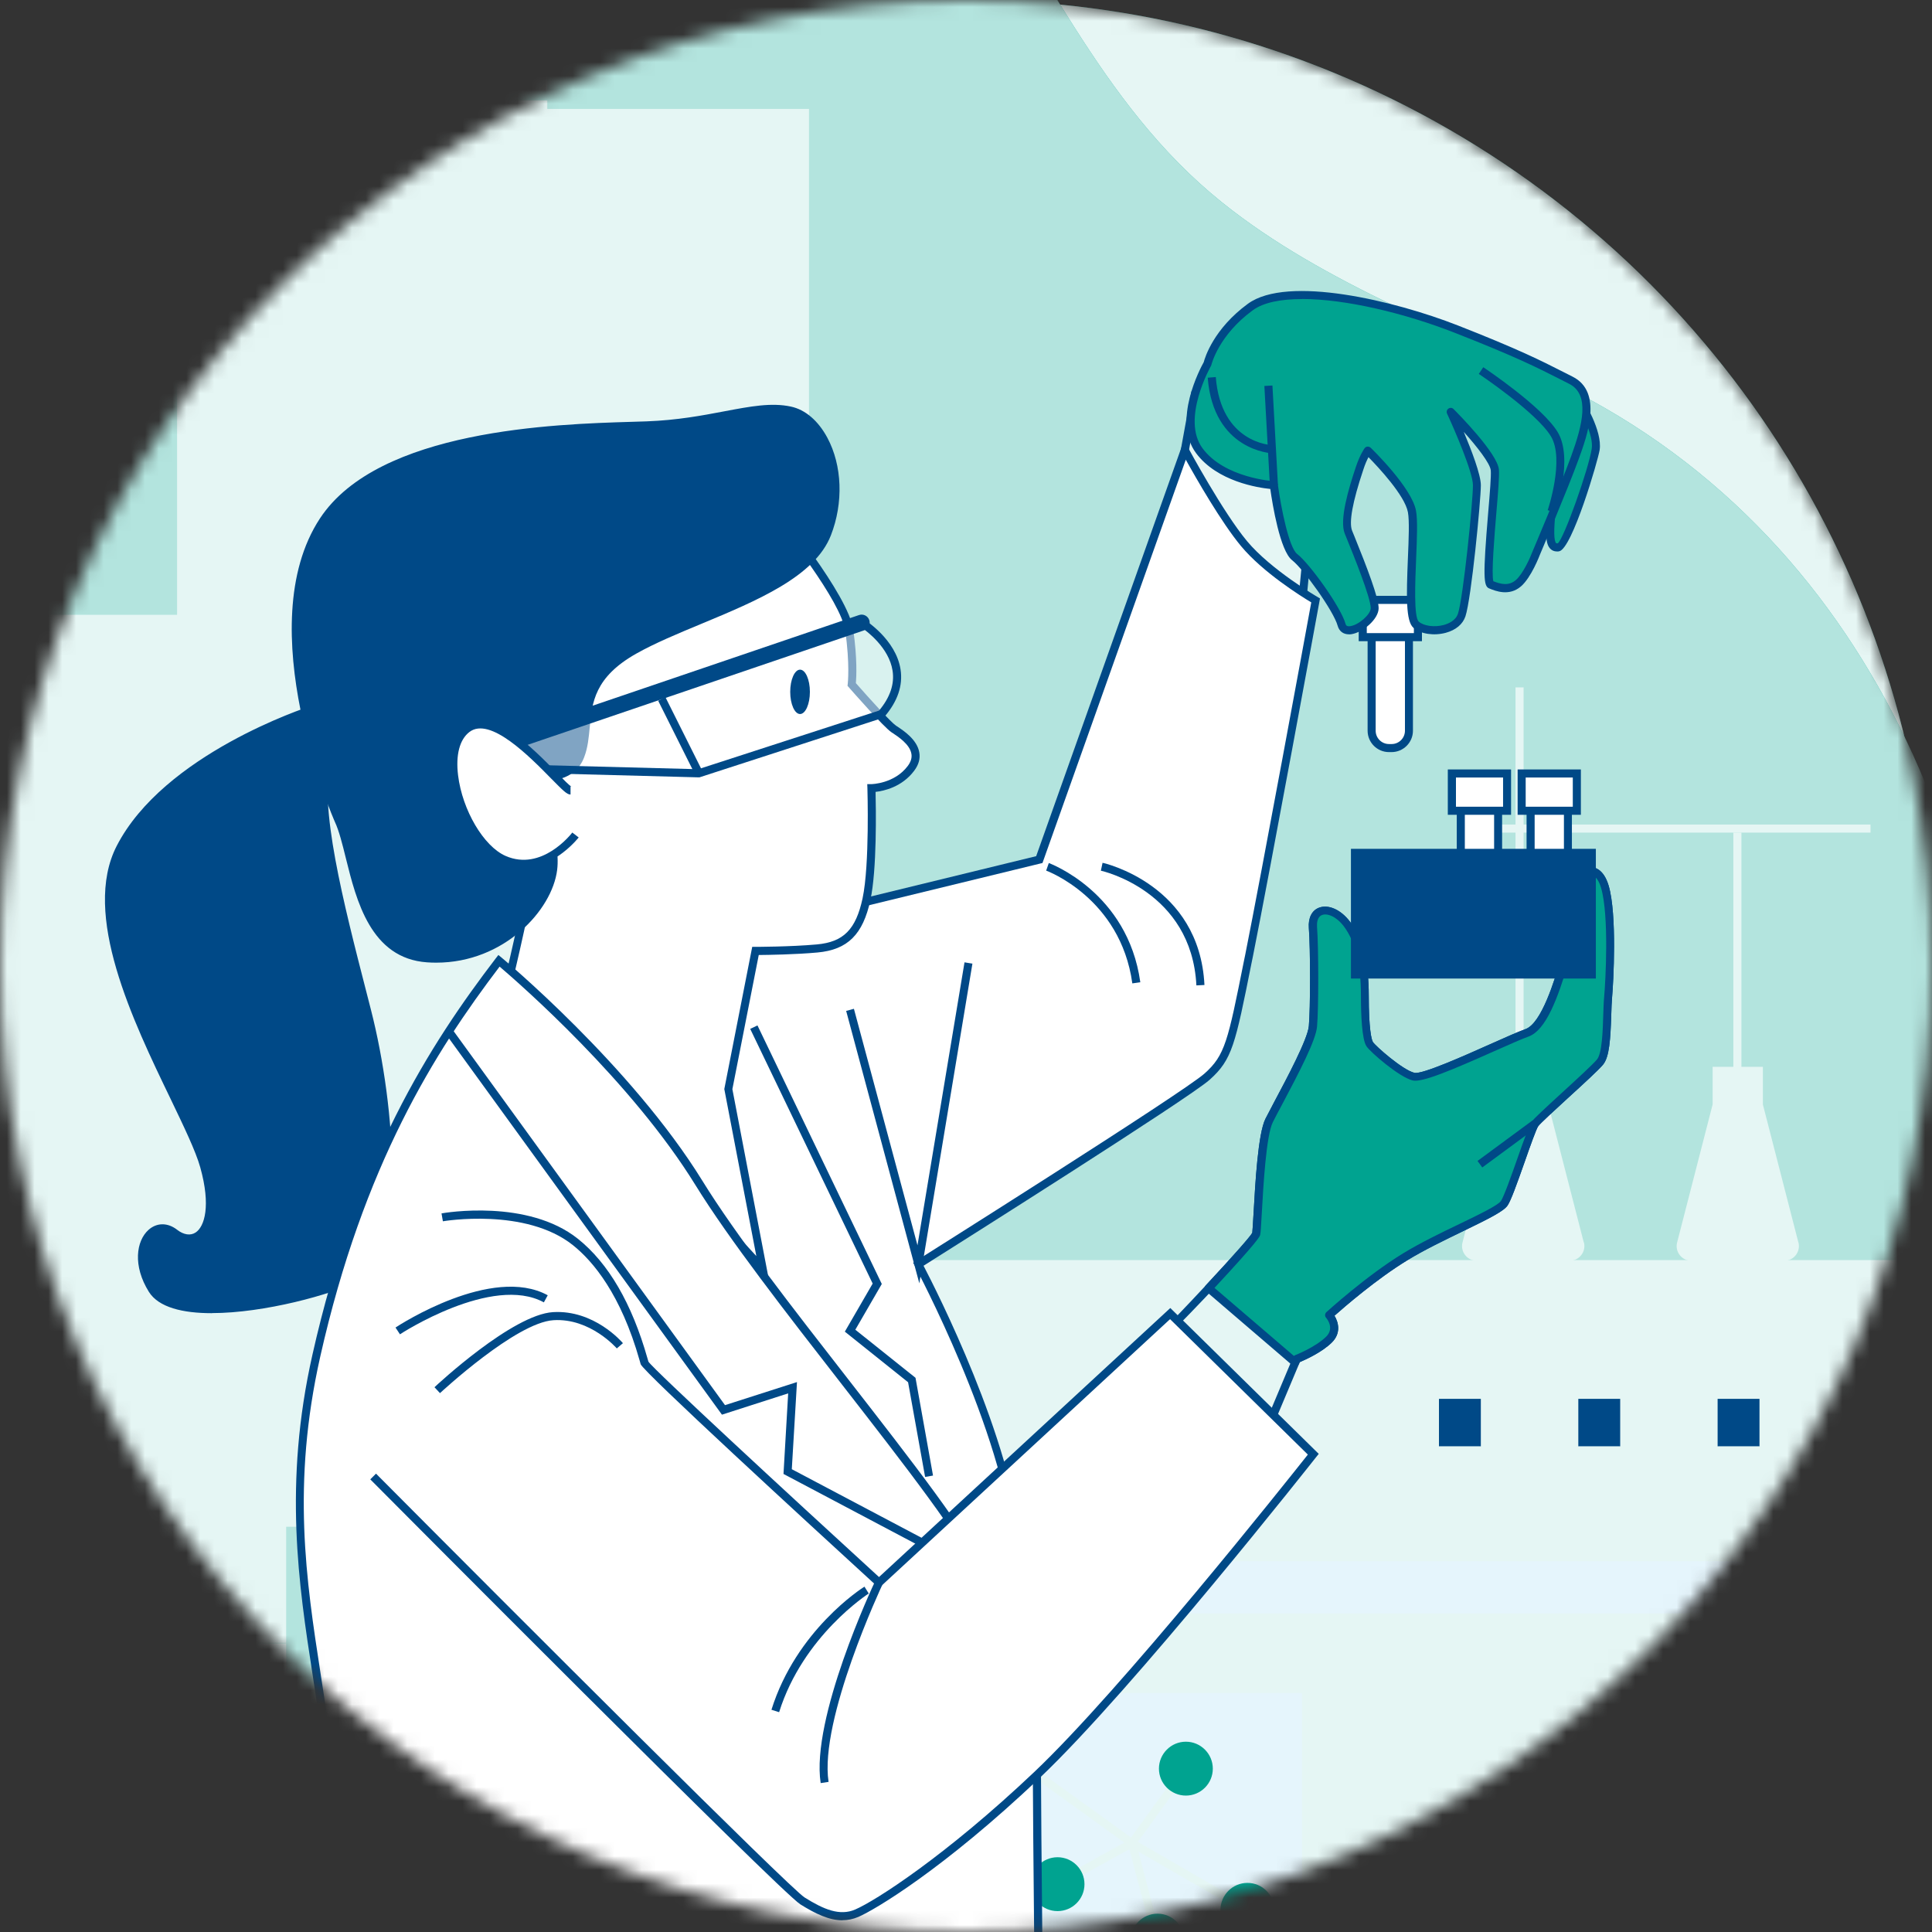 <svg width="140" height="140" viewBox="0 0 140 140" fill="none" xmlns="http://www.w3.org/2000/svg">
<rect x="0" y="0" width="140" height="140" fill="#333333" stroke="none"/>
<mask id="mask0_2820_9332" style="mask-type:alpha" maskUnits="userSpaceOnUse" x="0" y="0" width="140" height="140">
<circle cx="70" cy="70" r="70" fill="#9578D3"/>
</mask>
<g mask="url(#mask0_2820_9332)">
<circle cx="70" cy="70" r="70" fill="#00A390"/>
<circle opacity="0.9" cx="70" cy="70" r="70" fill="white"/>
<g clip-path="url(#clip0_2820_9332)">
<path d="M-123 78.953C-123 78.953 -126.665 104.418 -111.431 132.828C-98.161 157.579 -74.147 174.83 -45.608 182.137C-26.767 186.96 -7.353 186.732 11.757 185.539C36.339 184.008 63.673 185.44 86.367 176.18C121.699 161.759 143.287 124.007 144.924 88.961C145.982 66.321 137.278 40.319 114.123 28.381C105.547 23.962 96.03 20.683 88.518 14.638C79.521 7.401 75.593 -3.104 68.876 -11.873C60.575 -22.705 48.691 -28.872 35.789 -33.864C-6.137 -50.069 -46.145 -42.791 -78.812 -21.366C-111.478 0.059 -124.952 66.473 -123 78.953Z" fill="#00A390"/>
<g opacity="0.7">
<path d="M-123 78.953C-123 78.953 -126.665 104.418 -111.431 132.828C-98.161 157.579 -74.147 174.83 -45.608 182.137C-26.767 186.96 -7.353 186.732 11.757 185.539C36.339 184.008 63.673 185.44 86.367 176.18C121.699 161.759 143.287 124.007 144.924 88.961C145.982 66.321 137.278 40.319 114.123 28.381C105.547 23.962 96.03 20.683 88.518 14.638C79.521 7.401 75.593 -3.104 68.876 -11.873C60.575 -22.705 48.691 -28.872 35.789 -33.864C-6.137 -50.069 -46.145 -42.791 -78.812 -21.366C-111.478 0.059 -124.952 66.473 -123 78.953Z" fill="white"/>
</g>
<path d="M0.878 7.892H-88.738V110.62H0.878V7.892Z" fill="#E5F6F4"/>
<path d="M58.622 7.892H12.832V110.62H58.622V7.892Z" fill="#E5F6F4"/>
<path d="M55.049 13.329H16.402V110.62H55.049V13.329Z" fill="#E5F6F4"/>
<path d="M55.049 30.024H16.402V35.461H55.049V30.024Z" fill="#E5F6F4"/>
<path d="M39.658 -0.427H33.789V1.409H39.658V-0.427Z" fill="#E5F6F4"/>
<path d="M39.658 2.14H33.789V3.975H39.658V2.14Z" fill="#E5F6F4"/>
<path d="M39.658 4.706H33.789V6.542H39.658V4.706Z" fill="#E5F6F4"/>
<path d="M39.658 7.278H33.789V9.114H39.658V7.278Z" fill="#E5F6F4"/>
<path d="M20.737 96.456H-108.227V119.044H20.737V96.456Z" fill="#E5F6F4"/>
<path d="M20.737 44.551H-108.227V96.526H20.737V44.551Z" fill="#E5F6F4"/>
<path d="M20.737 119.079H-108.227V188.708H20.737V119.079Z" fill="#E5F6F4"/>
<path d="M2.973 122.305L4.276 124.708H11.695L13.004 122.305H2.973Z" fill="#E5F6F4"/>
<path d="M2.973 138.107L4.276 140.515H11.695L13.004 138.107H2.973Z" fill="#E5F6F4"/>
<path d="M18.656 122.013H-106.777V122.598H18.656V122.013Z" fill="#E5F6F4"/>
<path d="M18.656 137.744H-106.777V138.329H18.656V137.744Z" fill="#E5F6F4"/>
<path d="M114.766 90.031L112.194 80.035V77.305H108.552V80.035L105.98 90.031C105.805 90.703 106.313 91.358 107.009 91.358H113.749C114.439 91.358 114.948 90.703 114.778 90.031H114.766Z" fill="#E5F6F4"/>
<path d="M112.656 84.98H108.078L106.728 90.224C106.699 90.341 106.745 90.423 106.781 90.464C106.816 90.504 106.88 90.575 107.003 90.575H113.743C113.86 90.575 113.93 90.504 113.965 90.464C113.994 90.423 114.047 90.341 114.018 90.224L112.667 84.98H112.656Z" fill="#E5F6F4"/>
<path d="M130.317 90.031L127.745 80.035V77.305H124.103V80.035L121.531 90.031C121.356 90.703 121.864 91.358 122.56 91.358H129.294C129.99 91.358 130.493 90.703 130.323 90.031H130.317Z" fill="#E5F6F4"/>
<path d="M128.214 84.98H123.637L122.287 90.224C122.257 90.341 122.304 90.423 122.339 90.464C122.368 90.504 122.439 90.575 122.561 90.575H129.301C129.418 90.575 129.489 90.504 129.524 90.464C129.559 90.423 129.605 90.341 129.576 90.224L128.226 84.98H128.214Z" fill="#E5F6F4"/>
<path d="M110.405 49.812H109.82V79.626H110.405V49.812Z" fill="#E5F6F4"/>
<path d="M146.37 91.311H47.688V149.43H146.37V91.311Z" fill="#E5F6F4"/>
<path d="M143.646 93.62H50.418V149.43H143.646V93.62Z" fill="#E5F6F4"/>
<path d="M100.211 116.115L103.572 120.733H129.586L133.158 116.115H100.211Z" fill="#E5F6F4"/>
<path d="M127.09 118.745H106.898V120.727H127.09V118.745Z" fill="#E5F6F4"/>
<path d="M97.206 108.451H80.633V113.472H97.206V108.451Z" fill="#E5F6F4"/>
<path d="M107.008 101.652H104.559V107.65H107.008V101.652Z" fill="#004987"/>
<path d="M107.307 107.948H104.273V101.366H107.307V107.948ZM104.852 107.364H106.717V101.951H104.852V107.364Z" fill="#004987"/>
<path d="M104.331 104.803H107.242C108.47 104.803 109.463 105.797 109.463 107.025V114.022H102.109V107.025C102.109 105.797 103.103 104.803 104.331 104.803Z" fill="#E5F6F4"/>
<path d="M117.113 101.652H114.664V107.65H117.113V101.652Z" fill="#004987"/>
<path d="M117.405 107.948H114.371V101.366H117.405V107.948ZM114.956 107.364H116.82V101.951H114.956V107.364Z" fill="#004987"/>
<path d="M114.428 104.803H117.34C118.567 104.803 119.561 105.797 119.561 107.025V114.022H112.207V107.025C112.207 105.797 113.201 104.803 114.428 104.803Z" fill="#E5F6F4"/>
<path d="M127.207 101.652H124.758V107.65H127.207V101.652Z" fill="#004987"/>
<path d="M127.499 107.948H124.465V101.366H127.499V107.948ZM125.049 107.364H126.914V101.951H125.049V107.364Z" fill="#004987"/>
<path d="M124.53 104.803H127.441C128.669 104.803 129.663 105.797 129.663 107.025V114.022H122.309V107.025C122.309 105.797 123.302 104.803 124.53 104.803Z" fill="#E5F6F4"/>
<path d="M97.206 104.131H80.633V108.451H97.206V104.131Z" fill="#E5F6F4"/>
<path d="M143.646 113.134H50.418V116.91H143.646V113.134Z" fill="#E5F5FC"/>
<path d="M84.641 130.548H78.188V150.219H84.641V130.548Z" fill="#004987"/>
<path d="M84.641 150.511H78.187C78.023 150.511 77.894 150.383 77.894 150.219V130.548C77.894 130.384 78.023 130.256 78.187 130.256H84.641C84.804 130.256 84.933 130.384 84.933 130.548V150.219C84.933 150.383 84.804 150.511 84.641 150.511ZM78.479 149.927H84.348V130.84H78.479V149.927Z" fill="#004987"/>
<path d="M96.436 120.949H66.383V145.811H96.436V120.949Z" fill="#E5F6F4"/>
<path d="M94.344 122.68H68.477V144.081H94.344V122.68Z" fill="#E5F5FC"/>
<path d="M76.772 136.791L76.486 136.277L81.478 133.523L73.856 128.028L74.195 127.555L82.572 133.594L76.772 136.791Z" fill="#E5F6F4"/>
<path d="M83.601 140.702L81.707 133.5L85.694 127.993L86.167 128.332L82.344 133.617L84.168 140.55L83.601 140.702Z" fill="#E5F6F4"/>
<path d="M82.168 133.308L81.875 133.814L90.247 138.652L90.539 138.145L82.168 133.308Z" fill="#E5F6F4"/>
<path d="M74.772 127.327C74.772 128.403 73.895 129.279 72.82 129.279C71.744 129.279 70.867 128.403 70.867 127.327C70.867 126.251 71.744 125.375 72.82 125.375C73.895 125.375 74.772 126.251 74.772 127.327Z" fill="#00A390"/>
<path d="M78.585 136.534C78.585 137.616 77.708 138.487 76.632 138.487C75.557 138.487 74.68 137.61 74.68 136.534C74.68 135.458 75.557 134.582 76.632 134.582C77.708 134.582 78.585 135.458 78.585 136.534Z" fill="#00A390"/>
<path d="M87.885 128.163C87.885 129.244 87.009 130.115 85.933 130.115C84.857 130.115 83.981 129.239 83.981 128.163C83.981 127.087 84.857 126.21 85.933 126.21C87.009 126.21 87.885 127.087 87.885 128.163Z" fill="#00A390"/>
<path d="M92.346 138.393C92.346 139.475 91.469 140.346 90.394 140.346C89.318 140.346 88.441 139.469 88.441 138.393C88.441 137.318 89.318 136.441 90.394 136.441C91.469 136.441 92.346 137.318 92.346 138.393Z" fill="#00A390"/>
<path d="M83.878 142.579C84.957 142.579 85.831 141.704 85.831 140.626C85.831 139.548 84.957 138.674 83.878 138.674C82.8 138.674 81.926 139.548 81.926 140.626C81.926 141.704 82.8 142.579 83.878 142.579Z" fill="#00A390"/>
<path d="M125.236 137.469H117.367V139.2H125.236V137.469Z" fill="#004987"/>
<path d="M125.231 139.492H117.363C117.199 139.492 117.07 139.364 117.07 139.2V137.47C117.07 137.306 117.199 137.177 117.363 137.177H125.231C125.395 137.177 125.523 137.306 125.523 137.47V139.2C125.523 139.364 125.395 139.492 125.231 139.492ZM117.661 138.908H124.945V137.762H117.661V138.908Z" fill="#004987"/>
<path d="M106.748 150.061V146.186C106.748 145.051 107.239 143.97 108.093 143.222L112.88 139.048H130.347L134.901 143.228C135.714 143.97 136.17 145.022 136.17 146.121V150.687L106.742 150.055L106.748 150.061Z" fill="#E5F6F4"/>
<path d="M135.544 59.75H108.156V60.334H135.544V59.75Z" fill="#E5F6F4"/>
<path d="M108.156 59.165H105.73V60.919H108.156V59.165Z" fill="#E5F6F4"/>
<path d="M126.19 60.334H125.605V78.749H126.19V60.334Z" fill="#E5F6F4"/>
<path d="M95.311 33.754L94.312 44.264C94.312 44.264 88.507 43.867 86.806 40.459C85.105 37.057 85.865 32.608 85.865 32.608L86.607 28.551C86.607 28.551 89.612 26.949 92.71 28.849C95.814 30.749 95.311 33.754 95.311 33.754Z" fill="#E5F6F4"/>
<path d="M94.574 44.574L94.287 44.557C94.042 44.539 88.296 44.107 86.536 40.593C84.811 37.144 85.536 32.748 85.571 32.561L86.337 28.358L86.46 28.294C86.588 28.224 89.646 26.639 92.855 28.604C95.977 30.521 95.626 33.561 95.597 33.795L94.568 44.58L94.574 44.574ZM86.863 28.75L86.15 32.66C86.144 32.702 85.425 37.057 87.062 40.33C88.459 43.13 92.879 43.814 94.042 43.943L95.018 33.707C95.036 33.59 95.439 30.872 92.551 29.101C89.979 27.522 87.442 28.492 86.858 28.75H86.863Z" fill="#004987"/>
<path d="M54.035 67.478L75.314 62.293L85.865 32.608C85.865 32.608 88.367 37.255 90.156 39.401C91.945 41.546 95.341 43.516 95.341 43.516C95.341 43.516 91.764 63.006 90.513 69.267C89.262 75.528 89.081 76.597 87.473 78.03C85.865 79.462 66.551 91.621 66.551 91.621C66.551 91.621 72.987 103.599 73.706 112.005C74.419 120.412 74.957 130.244 74.957 130.244C74.957 130.244 59.22 105.213 53.497 97.882C47.774 90.551 45.453 79.462 46.705 73.745C47.956 68.022 54.035 67.484 54.035 67.484V67.478Z" fill="white"/>
<path d="M75.313 131.349L74.711 130.39C74.553 130.139 58.915 105.289 53.268 98.052C47.575 90.756 45.131 79.555 46.417 73.669C47.656 67.993 53.555 67.233 53.982 67.186L75.085 62.041L85.8 31.889L86.11 32.468C86.133 32.514 88.618 37.115 90.366 39.214C92.102 41.295 95.44 43.241 95.475 43.259L95.65 43.364L95.615 43.569C95.58 43.762 92.026 63.135 90.787 69.32L90.687 69.805C89.506 75.721 89.29 76.784 87.653 78.246C86.122 79.608 69.21 90.277 66.924 91.721C67.836 93.468 73.325 104.266 73.98 111.976C74.687 120.289 75.225 130.127 75.231 130.221L75.295 131.349H75.313ZM85.923 33.321L75.541 62.538L75.389 62.573L54.069 67.764C53.83 67.788 48.188 68.355 46.996 73.791C45.739 79.55 48.142 90.522 53.736 97.689C58.763 104.131 71.665 124.463 74.606 129.122C74.442 126.298 73.986 118.67 73.419 112.017C72.717 103.769 66.363 91.867 66.299 91.744L66.17 91.504L66.398 91.358C66.591 91.235 85.707 79.199 87.279 77.796C88.776 76.469 88.98 75.434 90.132 69.676L90.231 69.197C91.4 63.351 94.639 45.738 95.019 43.651C94.288 43.212 91.517 41.482 89.933 39.576C88.501 37.858 86.654 34.625 85.923 33.304V33.321Z" fill="#004987"/>
<path d="M66.618 92.995L61.316 73.254L61.878 73.102L66.484 90.242L69.892 69.735L70.465 69.828L66.618 92.995Z" fill="#004987"/>
<path d="M82.052 71.254C81.193 65.075 75.861 63.105 75.809 63.088L76.001 62.538C76.06 62.562 81.725 64.643 82.631 71.178L82.052 71.26V71.254Z" fill="#004987"/>
<path d="M86.695 71.406C86.35 64.555 79.838 63.105 79.773 63.094L79.896 62.521C79.966 62.538 86.917 64.082 87.279 71.377L86.695 71.406Z" fill="#004987"/>
<path d="M67.037 107.025L65.803 100.162L61.22 96.496L63.237 93.012L54.363 74.557L54.889 74.306L63.898 93.042L61.98 96.356L66.341 99.84L67.61 106.925L67.037 107.025Z" fill="#004987"/>
<path d="M22.659 51.437C22.659 51.437 12.107 54.834 8.71 61.451C5.314 68.069 13.539 80.046 14.79 84.519C16.041 88.991 14.252 90.598 12.645 89.347C11.037 88.096 9.248 90.598 11.037 93.463C12.826 96.321 22.659 94.176 25.88 92.568C29.101 90.961 28.381 80.228 26.593 73.26C24.804 66.285 22.659 58.417 23.734 55.021C24.81 51.624 22.659 51.443 22.659 51.443V51.437Z" fill="#004987"/>
<path d="M15.352 95.158C13.248 95.158 11.494 94.743 10.787 93.609C9.606 91.715 9.875 89.92 10.758 89.125C11.354 88.587 12.149 88.581 12.827 89.108C13.312 89.487 13.809 89.558 14.183 89.306C14.82 88.879 15.294 87.383 14.511 84.589C14.177 83.402 13.33 81.648 12.354 79.614C9.635 73.979 5.911 66.262 8.454 61.305C11.868 54.658 22.139 51.285 22.572 51.145L22.63 51.127H22.689C22.718 51.133 23.478 51.203 23.957 51.922C24.437 52.636 24.454 53.7 24.016 55.091C23.028 58.212 24.91 65.508 26.565 71.944L26.88 73.172C28.71 80.31 29.429 91.107 26.015 92.82C24.039 93.808 19.135 95.152 15.358 95.152L15.352 95.158ZM11.775 89.306C11.553 89.306 11.342 89.394 11.149 89.564C10.465 90.177 10.284 91.697 11.284 93.305C12.932 95.947 22.508 93.924 25.746 92.305C28.727 90.814 28.084 80.245 26.307 73.33L25.992 72.102C24.232 65.274 22.414 58.207 23.449 54.927C23.823 53.74 23.829 52.823 23.466 52.267C23.203 51.87 22.823 51.765 22.683 51.735C21.806 52.033 12.137 55.418 8.969 61.586C6.554 66.286 10.208 73.85 12.874 79.368C13.868 81.426 14.727 83.203 15.072 84.437C15.808 87.061 15.598 89.067 14.511 89.797C13.92 90.195 13.154 90.107 12.465 89.575C12.237 89.394 11.997 89.306 11.769 89.306H11.775Z" fill="#004987"/>
<path d="M56.004 36.899C56.004 36.899 61.189 43.16 61.546 45.662C61.902 48.164 61.727 49.596 61.727 49.596C61.727 49.596 64.229 52.455 64.767 52.817C65.305 53.174 67.093 54.249 66.018 55.676C64.942 57.108 63.159 57.108 63.159 57.108C63.159 57.108 63.34 62.65 62.803 65.152C62.265 67.654 61.195 68.548 59.225 68.729C57.261 68.91 54.753 68.91 54.753 68.91L52.789 78.924L55.291 91.978L36.695 71.775C36.695 71.775 38.484 64.444 38.484 63.012C38.484 61.58 35.801 58.897 38.127 51.391C40.454 43.885 56.01 36.905 56.01 36.905L56.004 36.899Z" fill="white"/>
<path d="M55.771 92.931L36.375 71.857L36.41 71.705C36.428 71.635 38.187 64.392 38.187 63.012C38.187 62.714 38.035 62.305 37.836 61.79C37.17 60.025 36.053 57.073 37.836 51.303C40.175 43.756 55.239 36.928 55.877 36.642L56.081 36.548L56.221 36.718C56.438 36.975 61.465 43.072 61.828 45.627C62.132 47.737 62.056 49.087 62.02 49.502C63.02 50.642 64.558 52.337 64.92 52.577L64.996 52.63C65.469 52.94 66.451 53.583 66.615 54.518C66.697 54.974 66.569 55.424 66.241 55.857C65.353 57.038 64.037 57.318 63.447 57.383C63.476 58.557 63.552 63.006 63.073 65.216C62.535 67.718 61.424 68.823 59.238 69.021C57.636 69.168 55.66 69.197 54.982 69.203L53.071 78.924L55.754 92.931H55.771ZM37.012 71.687L54.807 91.019L52.486 78.918L54.509 68.612H54.748C54.748 68.612 57.262 68.612 59.191 68.437C61.126 68.261 62.02 67.355 62.506 65.093C63.026 62.655 62.856 57.172 62.856 57.119L62.845 56.821H63.149C63.149 56.821 64.809 56.798 65.779 55.506C66.007 55.202 66.095 54.91 66.042 54.617C65.925 53.934 65.084 53.384 64.68 53.115L64.598 53.062C64.043 52.694 61.757 50.087 61.5 49.795L61.413 49.695L61.43 49.567C61.43 49.567 61.599 48.134 61.249 45.708C60.939 43.54 56.742 38.29 55.912 37.267C54.082 38.121 40.508 44.639 38.392 51.478C36.667 57.055 37.737 59.89 38.374 61.586C38.591 62.158 38.76 62.609 38.76 63.012C38.76 64.362 37.264 70.606 37.001 71.693L37.012 71.687Z" fill="#004987"/>
<path d="M37.948 56.032C37.948 56.032 41.169 57.108 42.063 54.781C42.958 52.455 41.525 49.596 45.997 47.094C50.469 44.592 58.338 42.803 59.945 38.688C61.553 34.572 59.764 30.282 57.262 29.75C54.76 29.212 51.72 30.644 46.892 30.825C42.063 31.006 27.91 30.93 23.439 37.723C18.966 44.516 23.287 56.751 24.538 59.434C25.788 62.118 25.788 69.092 30.974 69.448C36.159 69.805 39.736 65.871 40.093 63.012C40.45 60.153 37.948 56.038 37.948 56.038V56.032Z" fill="#004987"/>
<path d="M31.616 69.758C31.393 69.758 31.171 69.752 30.949 69.735C26.863 69.454 25.822 65.251 25.062 62.188C24.811 61.171 24.571 60.206 24.267 59.557C24.203 59.417 18.047 45.381 23.186 37.565C27.436 31.112 40.273 30.732 45.751 30.568C46.166 30.556 46.54 30.544 46.867 30.533C49.065 30.451 50.877 30.112 52.473 29.808C54.391 29.445 55.905 29.159 57.314 29.463C58.354 29.685 59.289 30.486 59.95 31.714C61.032 33.725 61.131 36.437 60.207 38.799C59.038 41.786 54.852 43.528 50.807 45.212C49.089 45.925 47.463 46.603 46.131 47.351C43.073 49.064 42.898 50.917 42.734 52.706C42.664 53.431 42.6 54.185 42.325 54.886C41.67 56.593 39.823 56.722 38.531 56.482C39.215 57.751 40.659 60.744 40.373 63.041C40.01 65.952 36.538 69.758 31.61 69.758H31.616ZM56.033 29.919C55.028 29.919 53.906 30.13 52.584 30.381C50.965 30.685 49.135 31.03 46.896 31.112C46.563 31.123 46.189 31.135 45.774 31.147C40.384 31.305 27.757 31.679 23.677 37.881C19.363 44.434 23.466 56.447 24.799 59.306C25.127 60.013 25.372 61.001 25.635 62.047C26.389 65.099 27.336 68.899 30.996 69.15C35.93 69.489 39.455 65.777 39.805 62.965C40.145 60.235 37.724 56.219 37.701 56.178L37.286 55.5L38.04 55.752C38.163 55.792 41.004 56.71 41.787 54.67C42.027 54.045 42.091 53.366 42.156 52.647C42.325 50.794 42.524 48.696 45.85 46.831C47.212 46.065 48.855 45.387 50.591 44.662C54.525 43.025 58.594 41.33 59.669 38.577C60.535 36.373 60.447 33.847 59.441 31.983C58.863 30.907 58.068 30.217 57.197 30.03C56.828 29.948 56.443 29.919 56.039 29.919H56.033Z" fill="#004987"/>
<g opacity="0.5">
<path d="M36.691 53.887L62.442 45.124C62.442 45.124 67.09 47.982 63.874 51.741L50.645 56.032L36.879 55.675L36.697 53.887H36.691Z" fill="white"/>
</g>
<path d="M50.684 56.33H50.631L36.607 55.962L36.379 53.688L62.48 44.808L62.597 44.878C62.691 44.937 64.918 46.328 65.257 48.508C65.438 49.672 65.047 50.823 64.094 51.934L64.041 51.998L63.965 52.022L50.684 56.33ZM37.133 55.389L50.596 55.74L63.702 51.49C64.503 50.531 64.83 49.561 64.678 48.596C64.421 46.942 62.837 45.749 62.398 45.451L37.004 54.091L37.133 55.389Z" fill="#004987"/>
<path d="M36.689 54.471C36.443 54.471 36.215 54.319 36.133 54.074C36.028 53.77 36.192 53.437 36.496 53.331L62.247 44.569C62.551 44.463 62.884 44.627 62.989 44.931C63.094 45.235 62.931 45.568 62.627 45.673L36.876 54.436C36.812 54.46 36.747 54.465 36.689 54.465V54.471Z" fill="#004987"/>
<path d="M48.218 50.518L47.695 50.78L50.378 56.144L50.901 55.883L48.218 50.518Z" fill="#004987"/>
<path d="M41.343 57.283C40.806 57.283 36.158 51.022 33.832 52.811C31.505 54.6 33.651 61.036 36.515 62.287C39.373 63.538 41.7 60.498 41.7 60.498" fill="white"/>
<path d="M37.912 62.883C37.433 62.883 36.924 62.79 36.398 62.556C34.404 61.685 32.902 58.669 32.61 56.254C32.405 54.565 32.773 53.261 33.656 52.583C35.568 51.11 38.572 54.185 40.373 56.02C40.794 56.453 41.279 56.944 41.408 57.002C41.408 57.002 41.384 56.991 41.343 56.991V57.575C41.086 57.575 40.829 57.318 39.952 56.43C38.397 54.845 35.509 51.893 34.013 53.045C33.306 53.589 33.013 54.705 33.194 56.184C33.504 58.709 35.047 61.328 36.638 62.024C39.257 63.17 41.384 60.44 41.472 60.329L41.934 60.685C41.934 60.685 40.215 62.889 37.912 62.889V62.883Z" fill="#004987"/>
<path d="M58.688 50.134C58.688 51.022 58.367 51.741 57.975 51.741C57.583 51.741 57.262 51.022 57.262 50.134C57.262 49.245 57.583 48.526 57.975 48.526C58.367 48.526 58.688 49.245 58.688 50.134Z" fill="#004987"/>
<path d="M36.155 69.624C36.155 69.624 45.456 77.311 50.641 85.717C55.826 94.123 69.061 109.141 71.207 114.145C73.352 119.149 75.141 124.34 75.141 128.631C75.141 132.922 75.497 165.465 75.497 166.178V188.708H20.605C20.605 188.708 24.002 141.679 24.002 131.665C24.002 121.651 19.711 112.532 22.926 98.227C26.141 83.922 31.508 75.697 36.155 69.618V69.624Z" fill="white"/>
<path d="M75.785 189H20.285L20.308 188.685C20.344 188.217 23.705 141.556 23.705 131.665C23.705 128.204 23.191 124.866 22.647 121.329C21.653 114.87 20.525 107.545 22.641 98.163C25.827 83.993 31.147 75.692 35.928 69.442L36.115 69.203L36.349 69.395C36.443 69.472 45.743 77.211 50.894 85.559C53.314 89.482 57.464 94.813 61.486 99.975C66.028 105.815 70.325 111.327 71.477 114.028C74.177 120.33 75.434 124.966 75.434 128.625C75.434 131.671 75.615 148.77 75.721 158.988C75.762 163.086 75.791 165.968 75.791 166.172V188.994L75.785 189ZM20.911 188.416H75.2V166.178C75.2 165.974 75.171 163.092 75.13 159C75.025 148.781 74.844 131.676 74.844 128.631C74.844 123.931 72.611 118.179 70.933 114.262C69.805 111.631 65.537 106.148 61.019 100.337C56.991 95.164 52.829 89.815 50.391 85.869C45.743 78.34 37.67 71.295 36.203 70.044C31.509 76.218 26.335 84.419 23.208 98.297C21.121 107.574 22.191 114.525 23.226 121.248C23.775 124.802 24.29 128.163 24.29 131.671C24.29 141.153 21.209 184.294 20.916 188.421L20.911 188.416Z" fill="#004987"/>
<path d="M69.455 113.514L56.775 106.808L57.114 100.969L52.315 102.512L32.34 74.978L32.813 74.639L52.537 101.822L57.752 100.15L57.377 106.464L69.73 112.993L69.455 113.514Z" fill="#004987"/>
<path d="M99.393 45.112H102.093V52.951C102.093 53.647 101.532 54.208 100.836 54.208H100.644C99.948 54.208 99.387 53.647 99.387 52.951V45.112H99.393Z" fill="white"/>
<path d="M100.844 54.5H100.651C99.797 54.5 99.102 53.805 99.102 52.951V44.82H102.387V52.951C102.387 53.805 101.691 54.5 100.838 54.5H100.844ZM99.686 45.404V52.951C99.686 53.483 100.119 53.916 100.651 53.916H100.844C101.376 53.916 101.808 53.483 101.808 52.951V45.404H99.692H99.686Z" fill="#004987"/>
<path d="M102.749 43.469H98.75V46.17H102.749V43.469Z" fill="white"/>
<path d="M103.04 46.463H98.457V43.177H103.04V46.463ZM99.042 45.878H102.456V43.762H99.042V45.878Z" fill="#004987"/>
<path d="M114.434 29.054C114.434 29.054 115.837 31.258 115.632 32.555C115.434 33.859 113.528 39.564 112.932 39.664C112.329 39.763 112.23 39.062 112.429 37.062C112.628 35.063 112.932 33.76 112.932 33.157C112.932 32.555 113.329 27.849 114.434 29.054Z" fill="#00A390"/>
<path d="M112.825 39.962C112.603 39.962 112.457 39.874 112.363 39.787C112.018 39.465 111.96 38.769 112.135 37.027C112.24 35.981 112.369 35.139 112.474 34.461C112.562 33.882 112.632 33.42 112.632 33.157C112.632 33.117 112.802 29.019 113.871 28.604C114.023 28.545 114.321 28.504 114.643 28.855C114.655 28.867 114.666 28.878 114.672 28.896C114.731 28.989 116.128 31.205 115.917 32.602C115.806 33.333 113.924 39.792 112.977 39.95C112.924 39.962 112.872 39.962 112.825 39.962ZM114.088 29.147C113.643 29.258 113.222 32.123 113.222 33.152C113.222 33.461 113.152 33.917 113.053 34.549C112.948 35.221 112.819 36.051 112.72 37.086C112.585 38.442 112.597 39.202 112.766 39.36C112.772 39.366 112.796 39.383 112.883 39.371C113.328 39.044 115.122 33.976 115.344 32.509C115.491 31.544 114.584 29.837 114.199 29.229C114.123 29.153 114.088 29.147 114.088 29.147Z" fill="#004987"/>
<path d="M87.51 26.347C87.51 26.347 85.206 30.352 86.908 32.655C88.609 34.958 92.315 35.157 92.315 35.157C92.315 35.157 92.917 39.664 93.817 40.359C94.718 41.061 96.921 44.165 97.219 45.264C97.518 46.363 99.622 44.966 99.622 44.066C99.622 43.165 98.12 39.559 97.722 38.559C97.325 37.559 98.225 34.853 98.523 33.953C98.821 33.052 99.125 32.649 99.125 32.649C99.125 32.649 102.031 35.449 102.329 37.051C102.627 38.653 101.826 44.557 102.627 45.258C103.428 45.96 105.532 45.761 105.93 44.557C106.327 43.358 107.029 36.349 107.029 35.145C107.029 33.941 105.129 29.837 105.129 29.837C105.129 29.837 108.233 32.941 108.332 34.04C108.432 35.139 107.531 42.148 108.034 42.347C108.537 42.546 109.338 42.85 110.033 42.248C110.729 41.645 111.337 40.044 111.337 40.044C111.337 40.044 113.336 35.338 114.137 33.14C114.938 30.942 115.64 28.434 113.839 27.534C112.039 26.634 110.636 25.833 105.532 23.828C100.429 21.828 93.221 20.326 90.62 22.226C88.018 24.126 87.516 26.33 87.516 26.33L87.51 26.347Z" fill="#00A390"/>
<path d="M97.75 45.966C97.341 45.966 97.043 45.743 96.932 45.346C96.645 44.288 94.465 41.242 93.629 40.593C92.758 39.915 92.208 36.554 92.05 35.431C91.174 35.344 88.192 34.894 86.667 32.83C84.942 30.498 86.982 26.68 87.228 26.242C87.315 25.903 87.947 23.828 90.431 22.01C93.302 19.917 101.088 21.799 105.624 23.576C110.067 25.318 111.687 26.142 113.253 26.938L113.955 27.294C116.164 28.399 115.019 31.562 114.399 33.263C113.604 35.449 111.611 40.137 111.593 40.184C111.57 40.243 110.962 41.85 110.213 42.493C109.36 43.224 108.384 42.832 107.91 42.639C107.501 42.476 107.448 41.809 107.84 37.139C107.957 35.77 108.062 34.479 108.027 34.087C107.98 33.578 107.033 32.368 106.069 31.293C106.624 32.614 107.308 34.391 107.308 35.163C107.308 36.262 106.618 43.382 106.191 44.662C105.999 45.235 105.496 45.656 104.765 45.855C103.9 46.088 102.935 45.942 102.421 45.492C101.871 45.013 101.907 43.259 102.023 40.424C102.082 39.032 102.135 37.723 102.023 37.115C101.795 35.899 99.878 33.853 99.165 33.128C99.06 33.327 98.919 33.631 98.785 34.052C98.007 36.373 97.739 37.858 97.978 38.454L98.136 38.84C99.054 41.108 99.901 43.306 99.901 44.072C99.901 44.872 98.738 45.849 97.902 45.96C97.844 45.966 97.791 45.971 97.739 45.971L97.75 45.966ZM94.348 21.671C92.816 21.671 91.554 21.916 90.782 22.483C88.309 24.289 87.795 26.394 87.789 26.417C87.783 26.447 87.771 26.47 87.76 26.499C87.736 26.54 85.573 30.363 87.14 32.485C88.736 34.648 92.29 34.87 92.325 34.87C92.466 34.876 92.582 34.987 92.6 35.122C92.828 36.817 93.407 39.675 93.991 40.137C94.921 40.862 97.171 44.007 97.499 45.194C97.528 45.305 97.581 45.41 97.838 45.375C98.452 45.293 99.329 44.522 99.329 44.066C99.329 43.312 98.078 40.219 97.604 39.056L97.446 38.67C97.049 37.682 97.709 35.455 98.241 33.865C98.551 32.929 98.873 32.497 98.884 32.479C98.937 32.409 99.013 32.368 99.095 32.362C99.182 32.362 99.258 32.386 99.323 32.444C99.445 32.561 102.298 35.332 102.608 37.004C102.737 37.676 102.678 39.021 102.62 40.447C102.55 42.148 102.438 44.72 102.813 45.048C103.175 45.364 103.953 45.469 104.619 45.288C104.929 45.206 105.478 44.983 105.648 44.475C106.028 43.341 106.735 36.384 106.735 35.157C106.735 34.227 105.385 31.1 104.859 29.971C104.8 29.843 104.841 29.691 104.958 29.609C105.075 29.527 105.233 29.539 105.332 29.644C105.66 29.971 108.512 32.853 108.617 34.029C108.658 34.473 108.553 35.724 108.43 37.179C108.29 38.845 108.062 41.599 108.214 42.119C108.758 42.33 109.325 42.476 109.839 42.037C110.365 41.587 110.897 40.383 111.055 39.956C111.079 39.898 113.066 35.221 113.855 33.052C114.68 30.784 115.235 28.574 113.697 27.809L112.996 27.452C111.441 26.663 109.833 25.844 105.414 24.114C101.825 22.705 97.51 21.665 94.348 21.665V21.671Z" fill="#004987"/>
<path d="M92.205 27.936L91.621 27.969L92.022 35.177L92.605 35.145L92.205 27.936Z" fill="#004987"/>
<path d="M92.204 32.848C92.163 32.848 87.931 32.678 87.516 27.37L88.1 27.323C88.474 32.094 92.07 32.257 92.222 32.257L92.204 32.842V32.848Z" fill="#004987"/>
<path d="M112.708 37.156L112.152 36.969C112.164 36.934 113.398 33.274 112.38 31.608C111.328 29.884 107.207 27.125 107.16 27.095L107.482 26.61C107.657 26.727 111.755 29.469 112.871 31.304C114.029 33.204 112.755 36.998 112.696 37.156H112.708Z" fill="#004987"/>
<path d="M84.32 96.713C84.671 96.479 90.903 89.897 91.02 89.423C91.136 88.956 91.253 82.607 91.961 81.198C92.668 79.789 95.018 75.674 95.135 74.382C95.252 73.09 95.252 68.741 95.135 67.209C95.018 65.683 96.544 65.567 97.602 66.975C98.66 68.384 98.894 70.383 98.894 72.149C98.894 73.914 99.011 75.323 99.245 75.674C99.478 76.025 101.478 77.79 102.419 78.024C103.36 78.258 109.001 75.44 110.644 74.85C112.286 74.259 113.345 69.442 113.584 68.975C113.818 68.507 113.935 64.976 114.052 64.158C114.169 63.334 115.695 62.275 116.285 64.275C116.875 66.274 116.636 70.974 116.519 72.266C116.402 73.558 116.519 76.264 115.928 76.966C115.338 77.673 111.579 80.964 111.228 81.432C110.878 81.9 109.463 86.489 108.995 87.19C108.528 87.892 104.529 89.423 101.823 91.072C99.122 92.714 96.298 95.304 96.298 95.304C96.298 95.304 97.123 96.245 96.298 97.07C95.474 97.894 93.948 98.478 93.948 98.478L91.481 104.353L84.309 96.713H84.32Z" fill="#E5F6F4"/>
<path d="M91.588 104.885L83.871 96.666L84.157 96.479C84.666 96.093 90.489 89.879 90.746 89.335C90.763 89.248 90.798 88.599 90.839 87.909C90.962 85.752 91.161 82.151 91.699 81.075C91.856 80.766 92.09 80.321 92.365 79.801C93.259 78.123 94.756 75.311 94.844 74.359C94.96 73.078 94.96 68.752 94.844 67.238C94.791 66.519 95.066 65.97 95.586 65.777C96.276 65.52 97.182 65.929 97.837 66.806C98.749 68.016 99.187 69.77 99.187 72.155C99.187 74.54 99.38 75.352 99.491 75.516C99.684 75.808 101.631 77.533 102.49 77.743C103.034 77.878 106.144 76.492 108.002 75.662C109.078 75.183 110.008 74.768 110.545 74.575C111.715 74.154 112.656 70.991 113.059 69.641C113.194 69.179 113.264 68.957 113.322 68.84C113.445 68.589 113.562 66.835 113.632 65.794C113.679 65.058 113.72 64.421 113.766 64.111C113.848 63.55 114.427 62.889 115.134 62.837C115.52 62.801 116.204 62.948 116.572 64.187C117.186 66.28 116.917 71.184 116.818 72.289C116.789 72.628 116.771 73.073 116.759 73.546C116.701 75.306 116.625 76.597 116.163 77.153C115.848 77.533 114.702 78.585 113.591 79.596C112.667 80.444 111.621 81.403 111.469 81.607C111.329 81.794 110.867 83.104 110.499 84.156C109.902 85.851 109.493 86.985 109.248 87.354C108.961 87.78 107.891 88.312 106.021 89.219C104.705 89.856 103.209 90.575 101.987 91.323C99.742 92.691 97.381 94.743 96.703 95.345C96.989 95.812 97.194 96.602 96.521 97.274C95.791 98.005 94.569 98.543 94.189 98.706L91.593 104.885H91.588ZM84.725 96.719L91.395 103.827L93.739 98.25L93.856 98.204C93.856 98.204 95.335 97.625 96.106 96.859C96.714 96.251 96.159 95.567 96.095 95.497L95.908 95.281L96.118 95.088C96.118 95.088 98.994 92.463 101.689 90.82C102.94 90.06 104.442 89.33 105.775 88.692C107.143 88.032 108.558 87.348 108.768 87.032C108.99 86.693 109.528 85.179 109.955 83.963C110.487 82.449 110.826 81.508 111.013 81.262C111.188 81.029 111.96 80.315 113.211 79.17C114.252 78.217 115.438 77.129 115.725 76.779C116.093 76.34 116.146 74.715 116.181 73.528C116.198 73.037 116.21 72.587 116.245 72.237C116.344 71.155 116.613 66.362 116.023 64.351C115.918 63.988 115.672 63.374 115.187 63.415C114.795 63.444 114.404 63.865 114.357 64.187C114.316 64.473 114.275 65.128 114.228 65.824C114.111 67.583 114.024 68.764 113.86 69.097C113.825 69.168 113.731 69.477 113.638 69.805C112.895 72.295 112.036 74.668 110.762 75.118C110.247 75.305 109.324 75.715 108.26 76.188C105.237 77.533 103.051 78.468 102.367 78.299C101.368 78.047 99.298 76.241 99.023 75.826C98.69 75.329 98.62 73.546 98.62 72.137C98.62 69.881 98.217 68.25 97.386 67.139C96.837 66.408 96.177 66.169 95.808 66.309C95.44 66.449 95.422 66.911 95.44 67.18C95.557 68.712 95.557 73.102 95.44 74.4C95.352 75.387 94.183 77.638 92.897 80.064C92.622 80.573 92.388 81.017 92.236 81.321C91.751 82.285 91.547 85.957 91.436 87.927C91.383 88.903 91.354 89.335 91.319 89.487C91.161 90.113 85.935 95.497 84.736 96.707L84.725 96.719Z" fill="#004987"/>
<path d="M108.999 87.196C109.467 86.488 110.881 81.905 111.232 81.438C111.583 80.97 115.348 77.679 115.932 76.972C116.523 76.264 116.4 73.563 116.523 72.271C116.639 70.98 116.873 66.279 116.289 64.28C115.698 62.281 114.173 63.339 114.056 64.163C113.939 64.988 113.822 68.513 113.588 68.98C113.354 69.448 112.296 74.271 110.648 74.855C109.005 75.446 103.358 78.263 102.423 78.029C101.481 77.796 99.482 76.03 99.248 75.68C99.014 75.329 98.897 73.914 98.897 72.154C98.897 70.395 98.664 68.396 97.606 66.981C96.547 65.566 95.022 65.689 95.139 67.215C95.256 68.741 95.256 73.09 95.139 74.388C95.022 75.68 92.672 79.795 91.964 81.204C91.257 82.613 91.14 88.961 91.023 89.429C90.965 89.674 89.258 91.557 87.586 93.351L93.858 98.73L93.964 98.484C93.964 98.484 95.489 97.894 96.314 97.075C97.138 96.251 96.314 95.31 96.314 95.31C96.314 95.31 99.137 92.726 101.838 91.077C104.539 89.435 108.537 87.903 109.011 87.196H108.999Z" fill="#00A390"/>
<path d="M93.854 99.016C93.784 99.016 93.719 98.993 93.661 98.946L87.388 93.568C87.33 93.515 87.289 93.439 87.289 93.363C87.289 93.281 87.312 93.205 87.365 93.147C89.563 90.797 90.644 89.534 90.744 89.33C90.761 89.242 90.796 88.593 90.838 87.903C90.96 85.746 91.159 82.145 91.697 81.07C91.855 80.76 92.088 80.315 92.363 79.795C93.258 78.117 94.754 75.305 94.842 74.353C94.959 73.072 94.959 68.747 94.842 67.233C94.789 66.513 95.064 65.964 95.584 65.771C96.274 65.514 97.18 65.923 97.835 66.8C98.747 68.01 99.185 69.764 99.185 72.149C99.185 74.534 99.378 75.341 99.489 75.51C99.682 75.802 101.629 77.527 102.488 77.737C103.038 77.878 106.142 76.486 108.001 75.656C109.076 75.177 110.006 74.762 110.544 74.569C111.713 74.148 112.654 70.986 113.057 69.635C113.192 69.173 113.262 68.951 113.32 68.834C113.443 68.583 113.56 66.829 113.63 65.789C113.677 65.052 113.718 64.415 113.765 64.105C113.846 63.544 114.425 62.883 115.133 62.831C115.518 62.796 116.202 62.942 116.571 64.181C117.184 66.274 116.915 71.178 116.816 72.283C116.787 72.622 116.769 73.067 116.758 73.54C116.699 75.3 116.623 76.592 116.161 77.147C115.846 77.527 114.7 78.579 113.589 79.591C112.666 80.438 111.619 81.397 111.467 81.601C111.327 81.788 110.865 83.098 110.497 84.15C109.901 85.846 109.491 86.98 109.246 87.348C108.959 87.775 107.89 88.306 106.019 89.213C104.704 89.85 103.207 90.569 101.985 91.317C99.741 92.685 97.379 94.737 96.701 95.339C96.987 95.807 97.192 96.596 96.52 97.268C95.789 97.999 94.567 98.537 94.187 98.7L94.129 98.835C94.094 98.922 94.018 98.987 93.924 99.004C93.901 99.004 93.877 99.01 93.86 99.01L93.854 99.016ZM88.002 93.322L93.76 98.256C93.76 98.256 93.819 98.215 93.854 98.198C93.866 98.198 95.333 97.619 96.105 96.853C96.713 96.245 96.157 95.561 96.093 95.491C95.988 95.374 95.999 95.193 96.116 95.082C96.145 95.058 98.992 92.457 101.687 90.814C102.938 90.054 104.441 89.324 105.773 88.686C107.141 88.026 108.556 87.342 108.766 87.026C108.989 86.687 109.526 85.173 109.953 83.957C110.485 82.443 110.824 81.502 111.011 81.257C111.187 81.023 111.958 80.309 113.209 79.164C114.25 78.211 115.436 77.124 115.723 76.773C116.091 76.334 116.144 74.709 116.179 73.523C116.196 73.031 116.208 72.581 116.243 72.231C116.343 71.149 116.611 66.356 116.021 64.345C115.916 63.982 115.67 63.368 115.185 63.409C114.793 63.439 114.402 63.859 114.355 64.181C114.314 64.468 114.273 65.122 114.226 65.818C114.109 67.577 114.022 68.758 113.858 69.091C113.823 69.162 113.73 69.471 113.636 69.799C112.894 72.289 112.034 74.662 110.76 75.113C110.245 75.3 109.322 75.709 108.258 76.182C105.236 77.527 103.043 78.462 102.365 78.293C101.366 78.041 99.296 76.235 99.022 75.82C98.688 75.323 98.618 73.54 98.618 72.131C98.618 69.875 98.215 68.244 97.385 67.133C96.835 66.402 96.175 66.163 95.806 66.303C95.438 66.443 95.421 66.905 95.438 67.174C95.555 68.706 95.555 73.096 95.438 74.394C95.35 75.382 94.181 77.632 92.895 80.058C92.62 80.567 92.387 81.011 92.235 81.315C91.749 82.28 91.545 85.951 91.434 87.921C91.381 88.897 91.352 89.33 91.317 89.482C91.288 89.593 91.217 89.873 88.02 93.311L88.002 93.322Z" fill="#004987"/>
<path d="M111.062 81.183L107.066 84.127L107.413 84.598L111.409 81.654L111.062 81.183Z" fill="#004987"/>
<path d="M32.041 88.219C32.041 88.219 38.121 87.143 41.698 90.008C45.276 92.866 46.527 98.233 46.702 98.77C46.883 99.308 63.69 114.683 63.69 114.683L84.788 95.193L95.158 105.382C95.158 105.382 81.929 122.189 75.13 128.625C68.338 135.061 63.328 138.101 62.077 138.639C60.826 139.177 59.575 138.639 58.142 137.744C56.71 136.85 27.031 106.99 27.031 106.99" fill="white"/>
<path d="M61.042 139.153C60.077 139.153 59.101 138.685 57.996 137.996C56.552 137.095 28.042 108.416 26.832 107.2L27.247 106.785C37.506 117.103 57.201 136.803 58.306 137.499C59.697 138.37 60.855 138.855 61.971 138.37C63.432 137.744 68.53 134.482 74.937 128.414C81.233 122.452 93.234 107.346 94.772 105.405L84.787 95.59L63.696 115.074L63.497 114.893C58.428 110.252 46.614 99.402 46.427 98.858C46.41 98.806 46.386 98.718 46.351 98.589C44.989 93.784 42.972 91.393 41.517 90.23C38.085 87.488 32.152 88.488 32.093 88.499L31.994 87.927C32.245 87.88 38.243 86.863 41.885 89.774C44.095 91.545 45.79 94.456 46.918 98.431C46.953 98.543 46.971 98.624 46.988 98.671C47.368 99.25 57.113 108.258 63.696 114.279L84.805 94.784L95.561 105.353L95.397 105.557C95.263 105.727 82.075 122.458 75.34 128.835C68.361 135.453 63.392 138.393 62.199 138.908C61.813 139.071 61.427 139.147 61.042 139.147V139.153Z" fill="#004987"/>
<path d="M31.882 100.951L31.484 100.524C31.712 100.308 37.137 95.263 40.072 95.082C43.047 94.901 45.058 97.233 45.14 97.332L44.696 97.712C44.696 97.712 42.784 95.497 40.107 95.666C37.383 95.836 31.94 100.904 31.882 100.951Z" fill="#004987"/>
<path d="M28.982 96.689L28.66 96.198C28.941 96.011 35.652 91.656 39.691 93.86L39.411 94.374C35.675 92.334 29.046 96.643 28.982 96.689Z" fill="#004987"/>
<path d="M59.469 129.21C58.75 124.527 63.233 114.963 63.426 114.554L63.952 114.806C63.906 114.905 59.352 124.615 60.041 129.122L59.463 129.21H59.469Z" fill="#004987"/>
<path d="M56.458 124.071L55.902 123.896C57.703 118.138 62.438 115.098 62.642 114.975L62.952 115.472C62.906 115.501 58.194 118.529 56.458 124.071Z" fill="#004987"/>
<path d="M105.854 57.692H108.554V65.531C108.554 66.227 107.993 66.788 107.297 66.788H107.104C106.409 66.788 105.848 66.227 105.848 65.531V57.692H105.854Z" fill="white"/>
<path d="M107.305 67.075H107.112C106.258 67.075 105.562 66.379 105.562 65.525V57.394H108.848V65.525C108.848 66.379 108.152 67.075 107.299 67.075H107.305ZM106.147 57.984V65.531C106.147 66.063 106.58 66.496 107.112 66.496H107.305C107.836 66.496 108.269 66.063 108.269 65.531V57.984H106.153H106.147Z" fill="#004987"/>
<path d="M109.209 56.044H105.211V58.744H109.209V56.044Z" fill="white"/>
<path d="M109.497 59.043H104.914V55.757H109.497V59.043ZM105.504 58.458H108.918V56.342H105.504V58.458Z" fill="#004987"/>
<path d="M110.912 57.692H113.613V65.531C113.613 66.227 113.052 66.788 112.356 66.788H112.163C111.467 66.788 110.906 66.227 110.906 65.531V57.692H110.912Z" fill="white"/>
<path d="M112.363 67.075H112.17C111.317 67.075 110.621 66.379 110.621 65.525V57.394H113.906V65.525C113.906 66.379 113.211 67.075 112.357 67.075H112.363ZM111.206 57.984V65.531C111.206 66.063 111.638 66.496 112.17 66.496H112.363C112.895 66.496 113.328 66.063 113.328 65.531V57.984H111.212H111.206Z" fill="#004987"/>
<path d="M114.264 56.044H110.266V58.744H114.264V56.044Z" fill="white"/>
<path d="M114.556 59.043H109.973V55.757H114.556V59.043ZM110.557 58.458H113.971V56.342H110.557V58.458Z" fill="#004987"/>
<path d="M115.351 61.802H98.188V70.617H115.351V61.802Z" fill="#004987"/>
<path d="M115.642 70.909H97.894V61.51H115.642V70.909ZM98.479 70.325H115.058V62.094H98.479V70.325Z" fill="#004987"/>
<path d="M-9.852 94.509C-9.852 94.509 -21.812 115.279 -24.122 119.897C-26.431 124.515 -33.142 135.845 -33.562 142.556C-33.983 149.272 -36.082 188.714 -36.082 188.714H12.175C12.175 188.714 15.741 158.713 15.53 147.174C15.32 135.634 12.385 118.64 3.57 107.101C-5.24 95.561 -9.858 94.515 -9.858 94.515L-9.852 94.509Z" fill="white"/>
<path d="M12.437 189H-36.387L-36.369 188.69C-36.346 188.299 -34.265 149.167 -33.85 142.532C-33.499 136.955 -28.968 128.432 -25.97 122.797C-25.338 121.604 -24.789 120.575 -24.38 119.757C-22.094 115.185 -10.227 94.562 -10.104 94.357L-9.999 94.17L-9.788 94.217C-9.595 94.258 -4.966 95.421 3.809 106.914C14.536 120.961 15.723 141.269 15.828 147.162C16.038 158.59 12.507 188.445 12.466 188.743L12.437 189ZM-35.773 188.416H11.917C12.262 185.452 15.436 157.994 15.243 147.174C15.138 141.328 13.963 121.177 3.347 107.27C-4.288 97.268 -8.742 95.205 -9.712 94.854C-10.958 97.023 -21.696 115.712 -23.853 120.02C-24.268 120.844 -24.818 121.879 -25.449 123.071C-28.244 128.321 -32.92 137.113 -33.265 142.567C-33.663 148.886 -35.568 184.704 -35.767 188.416H-35.773Z" fill="#004987"/>
<path d="M-11.952 114.437C-11.952 114.437 -20.972 118.845 -24.333 130.384C-27.689 141.924 -29.788 153.884 -29.788 153.884C-29.788 153.884 -31.886 153.463 -31.886 154.726C-31.886 155.989 -32.097 156.614 -32.097 156.614L-68.603 149.693L-69.445 166.897C-69.445 166.897 -22.03 175.707 -19.511 175.707C-16.991 175.707 -14.267 174.865 -13.425 172.772C-12.583 170.679 1.049 140.042 1.049 140.042" fill="white"/>
<path d="M-19.503 175.993C-22.017 175.993 -67.556 167.534 -69.491 167.178L-69.742 167.131L-68.877 149.336L-32.312 156.27C-32.253 155.989 -32.177 155.469 -32.177 154.72C-32.177 154.37 -32.043 154.077 -31.797 153.873C-31.306 153.469 -30.476 153.499 -30.026 153.551C-29.687 151.675 -27.653 140.755 -24.613 130.303C-21.257 118.775 -12.173 114.221 -12.079 114.174L-11.822 114.7C-11.91 114.741 -20.772 119.19 -24.052 130.466C-27.366 141.86 -29.476 153.814 -29.5 153.931L-29.552 154.224L-29.845 154.165C-30.155 154.107 -31.049 154.013 -31.423 154.323C-31.54 154.416 -31.593 154.545 -31.593 154.72C-31.593 156.012 -31.809 156.673 -31.815 156.702L-31.897 156.942L-32.148 156.895L-68.328 150.032L-69.14 166.646C-65.41 167.336 -21.877 175.409 -19.509 175.409C-17.142 175.409 -14.505 174.684 -13.699 172.655C-12.869 170.574 0.647 140.223 0.781 139.913L1.313 140.153C1.179 140.457 -12.331 170.802 -13.161 172.872C-14.079 175.175 -17.048 175.993 -19.515 175.993H-19.503Z" fill="#004987"/>
<path d="M0.354 133.594C-0.862 128.333 -7.824 124.381 -7.895 124.34L-7.608 123.831C-7.31 123.995 -0.348 127.947 0.927 133.459L0.36 133.588L0.354 133.594Z" fill="#004987"/>
<path d="M0.578 137.201C-1.707 131.179 -12.68 130.466 -12.785 130.466V129.882C-12.674 129.882 -1.327 130.525 1.128 136.996L0.584 137.206L0.578 137.201Z" fill="#004987"/>
<path d="M-2.809 149.114L-3.055 148.582C-2.973 148.547 5.042 144.759 7.491 136.803L8.052 136.973C5.527 145.186 -2.721 149.073 -2.803 149.108L-2.809 149.114Z" fill="#004987"/>
</g>
</g>
<defs>
<clipPath id="clip0_2820_9332">
<rect width="284.672" height="231.68" fill="white" transform="translate(-130.852 -42.68)"/>
</clipPath>
</defs>
</svg>
